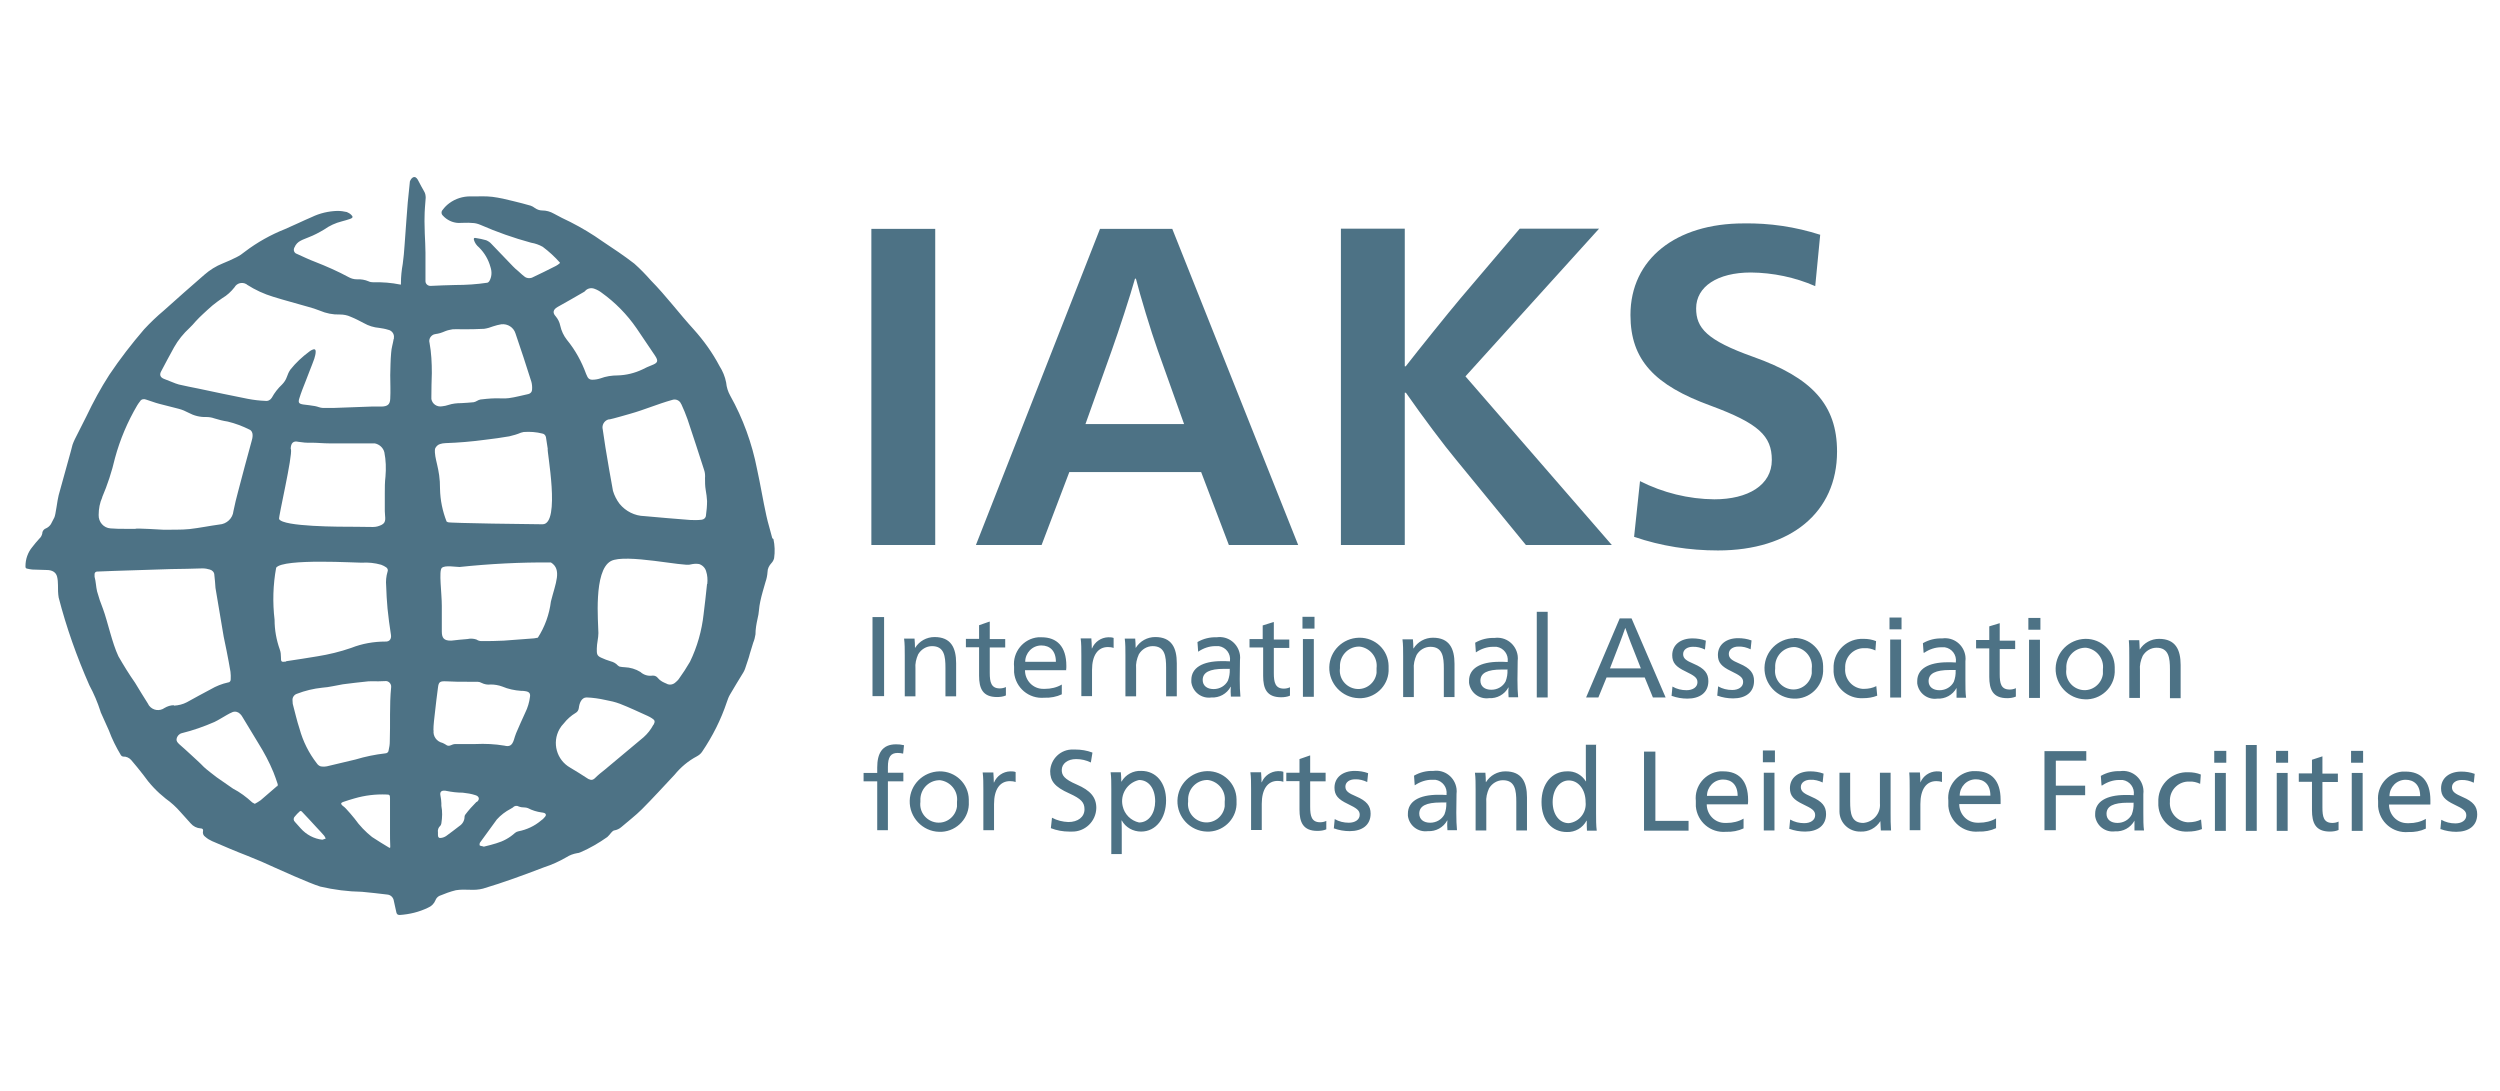<?xml version="1.0" encoding="UTF-8"?>
<svg id="Ebene_1" data-name="Ebene 1" xmlns="http://www.w3.org/2000/svg" viewBox="0 0 110 48">
  <defs>
    <style>
      .cls-1, .cls-2 {
        fill: #4d7285;
      }

      .cls-2 {
        fill-rule: evenodd;
      }
    </style>
  </defs>
  <g id="Zeichenfläche_9" data-name="Zeichenfläche 9">
    <g id="Gruppe_1879" data-name="Gruppe 1879">
      <path id="Pfad_236" data-name="Pfad 236" class="cls-1" d="m33.98,23.68c-.08-.33-.19-.66-.26-.99-.15-.68-.26-1.37-.41-2.05-.22-1.13-.62-2.23-1.18-3.23-.1-.18-.16-.37-.18-.58-.05-.26-.15-.5-.29-.72-.31-.59-.7-1.13-1.14-1.62-.64-.7-1.21-1.47-1.88-2.15-.23-.26-.47-.51-.73-.74-.45-.35-.92-.66-1.4-.98-.45-.32-.92-.6-1.41-.85-.25-.12-.5-.24-.73-.37-.16-.09-.33-.14-.52-.14-.11,0-.22-.04-.32-.11-.05-.04-.12-.08-.18-.1-.25-.07-.5-.14-.76-.2-.31-.08-.62-.15-.93-.19-.32-.04-.64-.01-.96-.02-.34,0-.66.1-.93.3-.11.08-.21.18-.29.29-.07.07-.07.18,0,.25,0,0,0,0,0,0,.18.2.43.32.69.33.2,0,.4-.02.59,0,.13,0,.25.03.37.08.73.32,1.47.58,2.24.79.18.03.35.09.51.18.28.21.53.44.76.7,0,.01-.02.02-.02.03-.05.04-.1.08-.16.11-.35.18-.7.35-1.06.52-.07.02-.15.03-.23,0-.08-.01-.32-.25-.38-.3-.08-.06-.15-.13-.22-.2-.32-.33-.63-.66-.95-.99-.06-.07-.14-.12-.23-.16-.15-.04-.31-.08-.47-.1-.06-.01-.08.01-.07.08.04.14.12.25.23.34.24.24.41.53.5.86.07.21.06.43-.05.62-.02.03-.05.06-.09.07-.46.07-.93.1-1.4.1-.37.01-.74.02-1.1.04-.12,0-.22-.09-.22-.21,0,0,0-.02,0-.03v-1.22c0-.28-.02-.55-.03-.83,0-.25-.02-.49-.01-.74,0-.28.03-.57.05-.85,0-.1-.02-.2-.07-.28-.09-.15-.17-.31-.25-.46-.04-.08-.1-.18-.19-.17s-.16.11-.19.21c0,0,0,.02,0,.03-.03.29-.06.59-.09.88-.02.26-.04.52-.06.78-.03.37-.05.73-.08,1.1-.02.27-.04.55-.08.82-.05.28-.08.56-.08.84,0,.02,0,.04,0,.07-.01,0-.02,0-.03,0-.39-.08-.79-.11-1.19-.1-.07,0-.14-.01-.2-.04-.16-.07-.34-.1-.52-.09-.12,0-.24-.03-.35-.09-.48-.26-.98-.48-1.49-.68-.27-.1-.53-.23-.8-.35-.1-.03-.16-.14-.12-.25,0-.01.01-.03.02-.04.05-.13.15-.23.27-.29.11-.06.24-.1.35-.15.24-.09.46-.21.68-.34.24-.17.5-.29.78-.36.12-.03.25-.07.37-.11s.13-.1.04-.18c-.05-.05-.12-.09-.19-.12-.13-.03-.27-.05-.41-.05-.39.01-.78.1-1.13.27-.4.17-.78.36-1.18.53-.63.25-1.22.58-1.76.99-.12.1-.24.18-.38.25-.2.1-.4.19-.6.27-.3.12-.57.29-.81.5-.6.52-1.2,1.05-1.79,1.58-.3.25-.59.53-.86.82-.55.64-1.06,1.3-1.53,2-.38.59-.71,1.2-1.01,1.83-.17.34-.34.67-.51,1.01-.04.08-.07.16-.1.24-.03.09-.04.18-.07.27-.18.65-.36,1.3-.54,1.95-.06.22-.13.87-.19.98-.05.1-.1.2-.15.29-.05.08-.12.14-.2.18-.1.03-.18.12-.18.23-.02.09-.06.17-.13.23-.11.12-.21.24-.31.37-.2.24-.3.54-.3.84,0,.05,0,.1.07.11.08.02.15.03.23.04.21.01.42.01.63.02.25,0,.41.1.46.29.03.12.04.25.04.38,0,.18,0,.36.03.54.34,1.32.8,2.61,1.35,3.86.2.37.36.75.49,1.15,0,.02.01.04.02.06.12.26.23.52.35.78.14.38.32.74.53,1.09.02.03.05.05.09.06.14-.01.27.05.36.15.18.21.36.43.53.65.28.4.61.75.99,1.05.24.17.46.37.65.59.15.17.3.33.45.5.11.13.27.21.44.22.09,0,.12.05.1.13-.02.09.02.19.1.24.09.08.19.14.3.19.51.22,1.02.44,1.54.64.55.22.73.3,1.21.52.04.02,1.57.71,2.01.84.6.14,1.22.22,1.84.23.37.03.73.08,1.1.12.16.01.28.13.3.29.03.17.08.33.11.5.02.08.06.11.15.11.43-.03.85-.13,1.24-.32.15-.06.27-.18.33-.33.03-.08.09-.15.17-.19.24-.1.48-.19.73-.25.2-.03.4-.03.6-.02.2.01.4,0,.59-.05.91-.27,1.8-.6,2.69-.94.34-.11.67-.26.98-.44.14-.09.3-.15.47-.18.05,0,.1-.02.15-.04.42-.18.81-.41,1.18-.67.06-.06.12-.12.17-.19.04-.04.08-.09.13-.1.12-.02.23-.07.32-.15.3-.26.62-.5.9-.78.49-.49.96-1.01,1.44-1.52.27-.33.6-.61.98-.81.09-.05.17-.11.23-.2.46-.68.83-1.41,1.09-2.19.04-.12.08-.23.14-.33.19-.33.39-.65.59-.98.03-.05.05-.1.07-.15.04-.13.09-.26.13-.39.03-.09.06-.18.08-.27.05-.16.1-.33.15-.49.05-.12.08-.24.1-.37,0-.23.04-.45.09-.68.07-.25.06-.51.12-.76.06-.29.15-.58.23-.86.05-.14.08-.29.09-.44,0-.15.07-.28.17-.39.06-.06.1-.14.12-.22.04-.28.03-.56-.03-.84m-29.54-1.83c.24-.56.43-1.14.57-1.74.22-.81.55-1.59.98-2.32.03-.06.08-.11.12-.17.05-.09.16-.12.26-.08.2.06.39.14.59.19.28.08.58.14.86.22.15.04.29.1.42.17.24.13.51.2.79.19.12,0,.24.02.35.06.19.06.39.11.59.14.33.08.65.2.95.35.21.09.14.38.1.51-.2.73-.4,1.47-.59,2.2-.08.29-.15.59-.21.88-.03.32-.3.57-.62.59-.44.06-.87.15-1.31.2-.38.04-.76.02-1.13.03-.05,0-1.25-.08-1.25-.04h-.44c-.22,0-.44,0-.66-.02-.3-.02-.53-.28-.52-.59,0-.27.05-.54.16-.78m3.15,9.15c-.15,0-.29.05-.41.12-.22.16-.52.11-.68-.1-.02-.02-.03-.05-.04-.07-.2-.31-.39-.63-.58-.94-.26-.37-.5-.76-.73-1.16-.28-.59-.47-1.52-.68-2.09-.1-.25-.19-.51-.26-.77-.05-.21-.05-.43-.11-.64,0-.04,0-.08,0-.12,0-.06.05-.11.11-.11.56-.03,3.14-.1,3.26-.11.46,0,.92-.02,1.38-.03.11,0,.22.02.32.05.11.03.2.12.2.24.02.19.04.38.05.57l.36,2.14c.04.21.09.42.13.63.06.31.12.61.17.92.01.11.02.23.01.34,0,.07-.05.13-.12.13-.27.06-.52.16-.76.3-.35.18-.7.38-1.05.57-.17.09-.37.14-.57.15m4.55,3.53c-.24.21-.48.42-.73.63-.08.06-.17.11-.26.16-.04-.02-.08-.04-.11-.06-.26-.24-.54-.45-.85-.61-.24-.17-.48-.33-.72-.5-.05-.04-.46-.35-.56-.45-.18-.19-.39-.37-.58-.55-.16-.15-.33-.3-.5-.45-.07-.07-.14-.13-.12-.24.02-.12.11-.22.23-.25.49-.12.97-.29,1.43-.49.19-.09.37-.21.55-.31.08-.05.17-.09.26-.13.12-.04.25,0,.33.09.04.04.08.09.11.15.23.38.46.76.69,1.14.25.4.48.83.66,1.27.07.17.13.35.19.53,0,.04,0,.07-.03.1m.39-5.5c-.21.03-.22.01-.22-.2,0-.11-.01-.22-.05-.33-.15-.42-.23-.86-.23-1.31-.09-.76-.07-1.53.07-2.29.31-.42,3.62-.21,3.76-.22.29-.02.58.01.86.09.08.03.16.07.23.12.06.05.08.12.05.19-.06.2-.08.41-.06.62.01.33.03.67.06,1,.04.39.09.77.15,1.15.03.18-.06.31-.24.3-.52,0-1.03.09-1.51.28-.49.17-.99.29-1.49.37-.45.08-.9.14-1.34.21h-.02Zm.21-9.35c0-.28.13-.37.33-.32.19.03.38.05.57.04.27,0,.54.03.81.03s.54,0,.81,0c.17,0,.34,0,.5,0,.07,0,.52,0,.68,0,.2.04.37.19.42.39.07.35.08.71.05,1.07-.03.24-.03.49-.03.73,0,.26,0,.52,0,.79s.1.49-.15.61c-.29.13-.33.08-1.09.08s-3.23,0-3.41-.34c-.04-.07.6-2.78.52-3.08m1.39,17.19c-.37-.04-.71-.22-.96-.5-.09-.09-.16-.19-.25-.28-.07-.06-.08-.16-.02-.23.07-.09.15-.17.24-.25.01-.01.06,0,.07.01.23.24.45.48.67.72.11.12.22.23.32.35.03.04.05.08.07.13l-.15.05m2.99.34l-.03.02c-.26-.16-.52-.31-.77-.48-.29-.23-.55-.5-.77-.81-.12-.15-.25-.3-.38-.44-.04-.05-.1-.09-.15-.13-.02-.02-.06-.06-.06-.09s.05-.06.08-.07c.17-.06.34-.11.51-.16.45-.13.92-.19,1.4-.17.14,0,.16.02.16.17,0,.5,0,1,0,1.5,0,.2,0,.4.01.59,0,.02,0,.04,0,.07m-.02-4.66c0,.13-.02.25-.05.38,0,.08-.07.14-.15.14-.44.05-.88.14-1.31.27-.42.1-.84.2-1.26.3-.07.01-.14.02-.21.01-.09,0-.18-.06-.23-.14-.35-.45-.61-.97-.76-1.52-.12-.36-.2-.73-.3-1.1,0-.05-.01-.1-.01-.16-.01-.12.07-.24.19-.28.36-.14.74-.23,1.12-.27.31-.02.6-.1.91-.15.37-.05.75-.09,1.12-.13.14-.01.28,0,.43,0h0s.3-.01.3-.01c.13-.02.25.08.27.21,0,.02,0,.04,0,.06-.08.8-.03,1.6-.06,2.39m.17-17.71c-.03.2-.1.4-.11.61-.03.32-.03.65-.04.98,0,.35.02.69,0,1.04-.01.25-.12.33-.37.34h-.45c-.55.02-1.1.04-1.64.06-.17,0-.34,0-.51,0-.11,0-.22-.06-.34-.08-.17-.03-.34-.05-.51-.07-.2-.03-.24-.08-.18-.27.08-.26.18-.51.28-.76.12-.33.26-.65.38-.99.03-.1.06-.21.06-.31,0-.09-.04-.12-.12-.09-.06.02-.11.05-.16.09-.31.23-.59.49-.83.79-.07.1-.12.21-.16.33-.04.12-.12.24-.21.33-.18.17-.33.36-.45.58-.06.1-.17.16-.29.14-.26-.01-.51-.04-.77-.09-.73-.14-1.45-.3-2.17-.45-.29-.06-.57-.11-.86-.18-.1-.03-.19-.06-.28-.1-.13-.05-.25-.1-.38-.15-.15-.06-.2-.17-.13-.31.19-.36.38-.72.58-1.08.18-.32.41-.6.68-.85.1-.09.18-.19.27-.29.1-.11.21-.22.32-.32.14-.13.28-.26.42-.38.14-.11.28-.22.43-.32.21-.12.39-.29.54-.48.1-.18.33-.24.51-.14.01,0,.03.02.04.03.36.23.75.41,1.15.53.51.16,1.02.29,1.53.44.18.05.35.1.52.17.28.12.58.18.88.17.17,0,.33.03.48.1.2.08.39.18.58.28.21.12.44.19.68.21.13.02.26.04.38.08.17.03.29.19.26.36,0,.01,0,.03,0,.04m12.65,2.88c.1.21.19.44.27.66.25.74.49,1.49.73,2.23.04.11.05.24.04.36,0,.17,0,.35.03.52.03.16.05.33.06.49,0,.21-.02.43-.05.64-.01.1-.09.17-.19.18-.17.02-.34.02-.51.01-.67-.05-1.34-.11-2.01-.17-.42-.01-.82-.21-1.09-.54-.13-.17-.23-.37-.29-.57-.01-.03-.32-1.8-.33-1.9-.04-.27-.08-.53-.12-.8-.05-.19.06-.38.24-.44.03,0,.06-.01.08-.01.08-.01.85-.23.88-.24.64-.18,1.21-.43,1.85-.61.16-.06.34.02.4.18,0,0,0,0,0,0m-5.44-4.27c.38-.21.76-.43,1.14-.65.03-.01.05-.03.07-.05.1-.12.27-.16.42-.1.11.04.22.1.31.17.6.43,1.12.96,1.54,1.57.27.4.54.8.81,1.2.16.24.12.32-.14.42-.14.05-.28.12-.42.19-.34.16-.71.25-1.08.26-.26,0-.52.04-.76.13-.12.04-.24.06-.37.06-.08,0-.16-.04-.2-.12-.02-.04-.04-.08-.06-.13-.2-.55-.48-1.06-.85-1.51-.14-.18-.24-.39-.29-.62-.03-.15-.1-.29-.2-.41-.15-.16-.11-.3.08-.41m-.66,5.57c.07.01.13.07.15.15.03.17.05.34.08.52-.06,0,.59,3.32-.23,3.32-.41,0-4.11-.05-4.16-.09-.02-.01-.04-.02-.06-.03-.18-.46-.28-.94-.29-1.44.01-.9-.27-1.33-.22-1.76.04-.1.12-.18.22-.21.07-.02.15-.04.23-.04.59-.02,1.18-.07,1.77-.15.35-.04.7-.09,1.05-.15.17-.04.35-.09.51-.16.04-.01.08-.02.12-.03.28-.02.56,0,.83.07m-4.89-1.65c0-.34.01-.68.02-1.01,0-.45-.02-.89-.1-1.33-.05-.16.05-.33.21-.38.02,0,.04,0,.05-.01.07-.01.13-.02.2-.04.08-.02.16-.06.24-.09.1-.04.21-.06.32-.08.13-.01.27,0,.4,0,.33,0,.65,0,.98-.02.14-.02.27-.06.4-.11.12-.04.24-.07.36-.09.28-.03.54.14.62.4.24.71.48,1.42.7,2.13.03.11.04.23.03.35,0,.09-.07.17-.16.19-.28.06-.57.14-.86.18-.21.03-.43,0-.64.01-.15,0-.56.04-.61.05-.05.01-.1.03-.15.06-.05.03-.1.05-.15.06-.18.02-.37.03-.55.04-.19,0-.38.02-.56.08-.09.03-.18.05-.28.06-.22.04-.43-.1-.47-.32,0-.04,0-.09,0-.13m.09,14.72c0-.27.04-.55.07-.82.04-.35.08-.71.13-1.07.03-.26.09-.29.36-.28.31.02.63.02.94.02.15,0,.3,0,.44,0,.06,0,.13.02.18.05.12.06.26.09.4.07.17,0,.35.03.51.09.26.11.54.17.83.19.07,0,.14,0,.22.02.14.03.19.1.17.24-.03.24-.1.48-.21.7-.14.3-.27.6-.4.9-.04.1-.07.2-.1.3-.08.24-.19.31-.42.25-.42-.07-.84-.09-1.27-.07h-.88c-.08,0-.15.03-.22.06-.07.03-.14.02-.2-.03-.05-.03-.1-.06-.15-.08-.26-.06-.43-.3-.39-.56m1.89,3.15c-.18.18-.35.37-.5.57-.02.03-.03.06-.03.09,0,.17-.09.32-.23.41-.19.15-.38.29-.57.43-.07.05-.15.08-.23.09-.1.02-.14-.03-.14-.12v-.12c-.02-.11.02-.22.1-.29.03-.03.04-.07.05-.11.04-.26.05-.52,0-.77,0-.04,0-.08,0-.11,0-.11-.02-.23-.04-.34-.03-.14.02-.22.16-.22.03,0,.06,0,.09.01.24.05.49.08.73.08.19.02.38.05.56.11.17.05.2.19.06.3m2.91.75s-.06.05-.09.07c-.28.24-.63.4-.99.47-.05.01-.1.03-.15.07-.24.22-.52.37-.83.46-.18.06-.37.1-.56.15v-.02s-.02,0-.03,0c-.05-.01-.12-.02-.14-.05,0-.05,0-.1.04-.14.24-.33.48-.66.72-.99.17-.19.38-.35.61-.47.03-.02.07-.04.1-.06.07-.08.18-.09.26-.04.08.03.16.04.24.04.05,0,.11.01.16.03.19.1.39.16.6.19.08.01.18.02.19.11,0,.06-.08.12-.12.17m-.23-7.97c-.06.01-.11.02-.17.03-.44.03-.89.07-1.33.1-.33.02-.67.02-1,.02-.07,0-.15-.03-.21-.07-.12-.04-.26-.05-.39-.02-.24.02-.47.04-.71.07h-.03c-.29,0-.39-.11-.39-.4,0-.38,0-.76,0-1.13,0-.56-.14-1.54,0-1.67s.61-.04.78-.04c1.33-.14,2.68-.21,4.02-.2.5.31.2.92,0,1.72-.07.57-.27,1.12-.58,1.6m5.09,3.82c-.11.21-.26.4-.43.55-.57.48-1.14.95-1.71,1.43-.14.11-.28.22-.41.35-.13.14-.23.09-.25.08-.03-.01-.07-.02-.09-.04-.25-.17-.51-.32-.77-.48-.6-.34-.81-1.1-.47-1.7.05-.09.12-.18.19-.25.14-.18.32-.34.52-.46.08-.04.13-.13.14-.22.02-.19.11-.46.34-.46.28.01.55.05.82.11.22.04.44.09.65.17.41.16.81.35,1.21.53.07.03.14.07.2.11.13.08.14.14.07.28m2.35-6.19c-.05.44-.09.88-.15,1.32-.08.73-.28,1.44-.6,2.1-.15.26-.32.52-.5.77-.04.05-.08.09-.13.13-.11.11-.28.14-.41.06-.06-.03-.13-.05-.19-.09-.07-.04-.13-.09-.18-.15-.05-.07-.13-.11-.21-.11,0,0-.02,0-.03,0-.19.03-.39-.03-.53-.16-.21-.13-.45-.2-.7-.21-.06,0-.12-.01-.18-.02-.04,0-.09-.03-.12-.06-.08-.09-.19-.15-.31-.18-.14-.04-.29-.1-.42-.16-.2-.09-.19-.18-.19-.4s.07-.46.07-.68c0-.44-.23-2.75.55-3.17.63-.34,3.27.26,3.5.15.13-.03.25-.04.38-.02.15.05.27.17.31.32.06.18.07.37.05.56"/>
      <path id="Pfad_237" data-name="Pfad 237" class="cls-2" d="m38.9,30.63h-.51v-3.48h.51v3.48Zm1.36-2.13h.01c.18-.29.5-.47.85-.47.72,0,.95.47.95,1.15v1.46h-.47v-1.26c0-.5-.05-.95-.59-.95-.25,0-.48.14-.61.36-.09.2-.14.41-.12.63v1.22h-.47v-1.79c0-.27,0-.54-.03-.75h.46c.01.11.02.27.02.41m3.29-1.15v.76h.68v.37h-.68v1.12c0,.4.06.68.44.68.09,0,.19-.02.27-.06v.37c-.11.05-.25.07-.39.07-.64,0-.79-.39-.79-.94v-1.25h-.58v-.37h.58v-.6l.46-.16Zm3.37,2.13h-1.82c0,.45.35.82.8.82.03,0,.05,0,.08,0,.26,0,.52-.06.74-.19v.43c-.23.11-.5.16-.77.15-.68.06-1.27-.44-1.33-1.12,0-.08,0-.16,0-.24-.07-.65.41-1.24,1.06-1.3.05,0,.1,0,.15,0,.67,0,1.09.4,1.09,1.26,0,.05,0,.13-.01.18m-1.8-.36h1.35c0-.49-.27-.72-.64-.72-.4,0-.71.33-.71.72m2.93-.59h.01c.12-.29.4-.48.71-.49.08,0,.17,0,.24.03v.44c-.08-.03-.17-.04-.25-.04-.44,0-.7.36-.7,1.01v1.15h-.47v-1.79c0-.27,0-.54-.03-.75h.47c.01.14.02.29.02.43m1.93-.02h.01c.18-.29.5-.47.85-.47.72,0,.95.47.95,1.15v1.46h-.47v-1.26c0-.5-.05-.95-.59-.95-.25,0-.48.14-.61.36-.09.2-.14.41-.12.63v1.22h-.47v-1.79c0-.27,0-.54-.03-.75h.46c.01.11.02.27.02.41m2.75.16l-.03-.42c.26-.15.55-.22.85-.21.5-.07.95.28,1.02.78.01.08.01.15,0,.23,0,.32-.01.72-.01.83,0,.28.01.58.03.77h-.42s-.01-.13-.01-.21,0-.15.01-.22h-.01c-.17.31-.5.49-.85.47-.43.06-.82-.24-.88-.67,0-.03,0-.07,0-.1,0-.53.48-.83,1.34-.83.1,0,.24,0,.36.01v-.02c.04-.31-.17-.6-.49-.65-.05,0-.11,0-.16,0-.26,0-.52.09-.74.24m1.39.76c-.06,0-.14,0-.26,0-.63,0-.94.15-.94.49,0,.25.19.4.48.4.27,0,.51-.14.63-.37.06-.16.09-.33.08-.5m1.94-2.07v.76h.68v.37h-.68v1.11c0,.4.06.68.44.68.09,0,.19-.02.27-.06v.37c-.11.05-.25.07-.39.07-.64,0-.79-.39-.79-.94v-1.25h-.6v-.37h.58v-.6l.48-.15Zm1.79.28h-.53v-.52h.53v.52Zm-.03,3h-.48v-2.54h.48v2.54Zm2-2.6c.7-.01,1.28.54,1.29,1.24,0,.03,0,.07,0,.1.04.69-.5,1.28-1.19,1.32-.04,0-.09,0-.13,0-.73-.02-1.31-.64-1.29-1.37.02-.71.59-1.27,1.3-1.29m-.02.39c-.47.02-.83.42-.81.89,0,.02,0,.04,0,.06-.06.45.26.85.7.91.45.06.85-.26.91-.7,0-.07,0-.14,0-.21.06-.47-.28-.89-.74-.95-.02,0-.05,0-.07,0m2.43.08h.01c.18-.29.5-.47.85-.47.72,0,.95.47.95,1.15v1.46h-.47v-1.26c0-.5-.05-.95-.59-.95-.25,0-.48.14-.61.36-.09.2-.14.41-.12.63v1.22h-.47v-1.79c0-.27,0-.54-.03-.75h.46c.01.11.02.27.02.41m2.75.16l-.03-.42c.26-.15.55-.22.85-.21.5-.07.95.28,1.02.78.01.08.01.15,0,.23,0,.32-.01.72-.01.83,0,.28.01.58.03.77h-.42s-.01-.13-.01-.21,0-.15.01-.22h-.01c-.17.31-.5.49-.85.47-.43.06-.82-.24-.88-.67,0-.03,0-.07,0-.1,0-.53.48-.83,1.34-.83.1,0,.24,0,.36.01v-.02c.04-.31-.17-.6-.49-.65-.05,0-.11,0-.16,0-.26,0-.52.09-.74.24m1.39.76c-.06,0-.14,0-.26,0-.63,0-.94.15-.94.49,0,.25.19.4.48.4.27,0,.51-.14.63-.37.06-.16.09-.33.08-.5m1.77,1.21h-.48v-3.77h.48v3.77Zm3.69-3.48l1.5,3.48h-.56l-.36-.88h-1.68l-.36.88h-.54l1.48-3.48h.52Zm.41,2.2l-.45-1.14c-.06-.15-.17-.46-.23-.63h-.01c-.06.17-.17.48-.23.63l-.44,1.14h1.36Zm1.35,1.22l.04-.42c.19.11.4.16.62.16.27,0,.48-.13.48-.35,0-.2-.14-.29-.53-.48-.42-.2-.58-.38-.58-.71,0-.46.37-.74.89-.74.2,0,.4.03.59.1l-.04.39c-.17-.08-.35-.13-.54-.12-.23,0-.42.12-.42.32s.14.29.47.43c.47.2.64.42.64.76,0,.51-.38.77-.92.77-.24,0-.47-.04-.69-.12m2,0l.04-.42c.19.11.4.16.62.16.27,0,.48-.13.48-.35,0-.2-.14-.29-.53-.48-.42-.2-.58-.38-.58-.71,0-.46.37-.74.89-.74.2,0,.4.03.59.1l-.04.39c-.17-.08-.35-.13-.54-.12-.23,0-.42.12-.42.32s.14.29.47.43c.47.2.64.42.64.76,0,.51-.38.77-.92.77-.24,0-.47-.04-.69-.12m3.36-2.54c.7-.01,1.28.54,1.29,1.24,0,.03,0,.07,0,.1.04.69-.48,1.29-1.17,1.33-.04,0-.08,0-.12,0-.73-.02-1.31-.64-1.29-1.37.02-.71.59-1.27,1.3-1.29m-.02.39c-.47.02-.83.42-.81.89,0,.02,0,.04,0,.06-.06.45.26.85.7.91s.85-.26.91-.7c0-.07,0-.14,0-.21.06-.47-.28-.89-.74-.95-.02,0-.05,0-.07,0m3.64-.27l-.03.42c-.15-.07-.31-.11-.47-.1-.46-.02-.84.34-.86.79,0,.03,0,.06,0,.09-.04.46.3.87.76.91.03,0,.05,0,.08,0,.18,0,.37-.04.53-.12l.04.42c-.2.08-.41.11-.62.11-.68.04-1.26-.48-1.3-1.15,0-.05,0-.1,0-.15-.03-.69.5-1.27,1.19-1.31.05,0,.09,0,.14,0,.18,0,.37.03.54.1m1.12-.52h-.53v-.52h.53v.52Zm-.02,3h-.48v-2.55h.48v2.55Zm.99-1.97l-.03-.42c.26-.15.55-.22.85-.21.5-.07.95.28,1.02.78.01.08.01.15,0,.23,0,.32,0,.72,0,.83,0,.28,0,.58.03.77h-.42s0-.13,0-.21,0-.15,0-.22h0c-.17.31-.5.49-.85.47-.43.06-.82-.24-.88-.67,0-.03,0-.07,0-.1,0-.53.48-.83,1.34-.83.1,0,.24,0,.36.01v-.02c.04-.31-.17-.6-.49-.65-.05,0-.11,0-.16,0-.26,0-.52.09-.74.24m1.39.76c-.05,0-.15,0-.26,0-.63,0-.94.15-.94.49,0,.25.19.4.48.4.27,0,.51-.14.63-.37.06-.16.09-.33.08-.5m1.94-2.07v.76h.68v.37h-.68v1.1c0,.4.05.68.44.68.09,0,.19-.02.27-.06v.37c-.11.05-.25.07-.38.07-.64,0-.79-.39-.79-.94v-1.25h-.58v-.37h.58v-.6l.46-.14Zm1.79.28h-.53v-.52h.53v.52Zm-.02,3h-.48v-2.56h.48v2.56Zm2-2.6c.7-.01,1.28.54,1.29,1.24,0,.03,0,.07,0,.1.04.69-.5,1.28-1.19,1.32-.04,0-.08,0-.12,0-.73-.02-1.31-.64-1.29-1.37.02-.71.59-1.27,1.3-1.29m-.02.39c-.47.02-.83.42-.81.89,0,.02,0,.04,0,.06-.06.45.26.85.7.91s.85-.26.91-.7c0-.07,0-.14,0-.21.06-.47-.28-.89-.74-.95-.02,0-.05,0-.07,0m2.43.08h0c.18-.29.5-.47.85-.47.72,0,.95.47.95,1.15v1.46h-.47v-1.27c0-.5-.05-.95-.59-.95-.25,0-.48.14-.61.36-.09.2-.14.41-.12.63v1.22h-.47v-1.79c0-.27,0-.54-.02-.75h.46c0,.11.02.27.02.41m-54.37,4.2l-.04.38c-.08-.02-.16-.03-.24-.03-.31,0-.43.18-.43.62v.25h.68v.38h-.68v2.15h-.47v-2.15h-.6v-.37h.6v-.24c0-.61.21-1.02.83-1.02.12,0,.23.01.35.04m1.56,1.15c.7-.01,1.28.54,1.29,1.24,0,.03,0,.07,0,.1.04.69-.5,1.28-1.19,1.32-.04,0-.08,0-.12,0-.73-.02-1.31-.64-1.29-1.37.02-.71.59-1.27,1.3-1.29m-.02.39c-.47.02-.83.42-.81.89,0,.02,0,.04,0,.06-.06.45.26.85.7.91.45.06.85-.26.91-.7,0-.07,0-.14,0-.21.06-.47-.28-.89-.74-.95-.02,0-.05,0-.07,0m2.43.1h.01c.12-.29.4-.48.71-.49.08,0,.17,0,.24.03v.44c-.08-.03-.17-.04-.25-.04-.44,0-.7.36-.7,1.01v1.15h-.47v-1.79c0-.27,0-.54-.03-.75h.47c.01.14.02.29.02.43m4.34-1.3l-.07.43c-.2-.1-.42-.15-.65-.15-.37,0-.63.2-.63.48,0,.23.1.4.66.64.6.26.86.56.86,1.03-.01.59-.5,1.06-1.09,1.04-.03,0-.07,0-.1,0-.28,0-.55-.05-.81-.15l.05-.46c.22.12.47.18.72.19.42,0,.71-.22.71-.56,0-.3-.14-.46-.67-.7-.65-.29-.84-.55-.84-.98.02-.54.47-.97,1.01-.95.03,0,.07,0,.1,0,.25,0,.5.04.74.13m.84,4.46v-2.84c0-.27,0-.54-.03-.75h.45c.01.1.02.28.02.41h.01c.18-.31.52-.49.87-.47.65,0,1.09.52,1.09,1.3s-.44,1.37-1.1,1.37c-.35,0-.68-.18-.85-.49h-.01c.01.1.01.48.01.63v.85h-.47Zm1.22-3.25c-.52.12-.84.63-.72,1.15.08.36.36.64.72.72.44,0,.71-.42.71-.93,0-.56-.28-.94-.71-.94m3-.39c.7-.01,1.28.54,1.29,1.24,0,.03,0,.07,0,.1.04.69-.5,1.28-1.19,1.32-.04,0-.08,0-.12,0-.73-.02-1.31-.64-1.29-1.37.02-.71.59-1.27,1.3-1.29m-.02.39c-.47.02-.83.42-.81.89,0,.02,0,.04,0,.06-.06.45.26.85.7.91.45.06.85-.26.91-.7,0-.07,0-.14,0-.21.06-.47-.28-.89-.74-.95-.02,0-.05,0-.07,0m2.43.1h.01c.12-.29.4-.48.71-.49.08,0,.17,0,.24.03v.44c-.08-.03-.17-.04-.25-.04-.44,0-.7.36-.7,1.01v1.15h-.47v-1.79c0-.27,0-.54-.03-.75h.47c.01.14.02.29.02.43m2.14-1.17v.76h.68v.38h-.68v1.12c0,.4.06.68.44.68.09,0,.19-.02.27-.06v.37c-.11.05-.25.07-.39.07-.64,0-.79-.39-.79-.94v-1.25h-.58v-.37h.58v-.6l.46-.16Zm1.04,3.22l.04-.42c.19.11.4.16.62.16.27,0,.48-.13.48-.35,0-.2-.14-.29-.53-.48-.42-.2-.58-.38-.58-.71,0-.46.37-.74.89-.74.2,0,.4.03.59.1l-.04.39c-.17-.08-.35-.13-.54-.12-.23,0-.42.12-.42.32s.14.29.47.43c.47.2.64.42.64.76,0,.51-.38.77-.92.77-.24,0-.47-.04-.69-.12m3.55-1.9l-.03-.42c.26-.15.55-.22.85-.21.5-.07.95.28,1.02.78.01.08.01.15,0,.23,0,.32-.01.72-.01.83,0,.28.01.58.03.77h-.42s-.01-.13-.01-.21,0-.15.01-.22h-.01c-.17.31-.5.49-.85.47-.43.06-.82-.24-.88-.67,0-.03,0-.07,0-.1,0-.53.48-.83,1.34-.83.1,0,.24,0,.36.01v-.02c.04-.31-.17-.6-.49-.65-.05,0-.11,0-.16,0-.26,0-.52.09-.74.24m1.39.76c-.06,0-.14,0-.26,0-.63,0-.94.15-.94.49,0,.25.19.4.48.4.27,0,.51-.14.63-.37.06-.16.09-.33.08-.5m1.74-.92h.01c.18-.29.5-.47.85-.47.72,0,.95.47.95,1.15v1.45h-.47v-1.26c0-.5-.05-.95-.59-.95-.25,0-.48.14-.61.36-.09.2-.14.41-.12.63v1.22h-.47v-1.79c0-.27,0-.54-.03-.75h.46c.01.11.02.27.02.41m4.85-1.63v3c0,.27,0,.55.03.77h-.43c-.01-.13-.01-.27-.01-.44h-.01c-.17.32-.5.51-.86.5-.68,0-1.12-.52-1.12-1.32s.45-1.35,1.12-1.35c.34-.02.65.15.83.44h.01c-.01-.16-.01-.38-.01-.63v-.98h.47Zm-1.2,1.56c-.41,0-.71.41-.71.95s.29.93.71.93c.46-.05.79-.47.74-.93,0,0,0,0,0,0,0-.54-.31-.95-.74-.95m3.81-1.27v3.05h1.46v.43h-1.96v-3.48h.51Zm4.07,2.32h-1.81c0,.45.35.82.8.82.03,0,.05,0,.08,0,.26,0,.52-.06.74-.19v.43c-.23.11-.5.16-.77.15-.68.06-1.27-.44-1.33-1.12,0-.08,0-.16,0-.24-.07-.65.41-1.24,1.06-1.3.05,0,.1,0,.15,0,.67,0,1.09.4,1.09,1.26,0,.05,0,.13-.01.18m-1.8-.36h1.35c0-.49-.27-.72-.64-.72-.4,0-.71.33-.71.72m3-1.48h-.54v-.52h.53v.52Zm-.02,3h-.48v-2.54h.47v2.54Zm.64-.06l.04-.42c.19.11.4.16.62.16.27,0,.48-.13.48-.35,0-.2-.13-.29-.53-.48-.42-.2-.58-.38-.58-.71,0-.46.37-.74.89-.74.2,0,.4.03.59.1l-.04.39c-.17-.08-.35-.13-.54-.12-.23,0-.42.12-.42.32s.15.29.47.43c.47.2.64.42.64.76,0,.51-.38.77-.92.77-.24,0-.47-.04-.69-.12m4-.34h0c-.19.3-.52.48-.88.46-.5.01-.91-.38-.92-.87,0-.05,0-.09,0-.14v-1.58h.47v1.26c0,.53.05.95.58.95.44-.04.77-.42.73-.86,0-.01,0-.02,0-.04v-1.31h.47v1.78c0,.25,0,.51.02.76h-.45c0-.1-.02-.23-.02-.4m1.76-1.71h0c.12-.29.4-.48.71-.49.08,0,.17,0,.24.03v.44c-.08-.03-.17-.04-.25-.04-.44,0-.7.36-.7,1.01v1.15h-.47v-1.79c0-.27,0-.54-.02-.75h.47c.01.14.02.29.02.43m3.52.96h-1.81c0,.45.35.82.8.82.03,0,.05,0,.08,0,.26,0,.52-.06.74-.19v.43c-.23.11-.5.16-.77.15-.68.06-1.27-.44-1.33-1.12,0-.08,0-.16,0-.24-.07-.65.41-1.24,1.06-1.3.05,0,.1,0,.15,0,.67,0,1.09.4,1.09,1.26,0,.05,0,.13,0,.18m-1.8-.36h1.35c0-.49-.27-.72-.64-.72-.4,0-.71.33-.71.72m4.23,1.52h-.5v-3.48h1.84v.42h-1.34v1.1h1.29v.42h-1.29v1.53Zm2.01-1.97l-.03-.42c.26-.15.55-.22.85-.21.5-.07.95.28,1.02.78.01.08.01.15,0,.23,0,.32,0,.72,0,.83,0,.28,0,.58.03.77h-.42s0-.13,0-.21,0-.15,0-.22h0c-.17.31-.5.49-.85.47-.43.06-.82-.24-.88-.67,0-.03,0-.07,0-.1,0-.53.48-.83,1.34-.83.1,0,.24,0,.36.01v-.02c.04-.31-.17-.6-.49-.65-.05,0-.11,0-.16,0-.26,0-.52.09-.74.24m1.39.76c-.05,0-.15,0-.26,0-.63,0-.94.15-.94.49,0,.25.19.4.48.4.27,0,.51-.14.63-.37.06-.16.09-.33.08-.5m2.96-1.27l-.03.42c-.15-.07-.31-.11-.47-.1-.46-.02-.84.34-.86.79,0,.03,0,.06,0,.09-.04.46.3.87.76.91.03,0,.05,0,.08,0,.18,0,.37-.04.53-.12l.04.42c-.2.08-.41.11-.62.11-.68.04-1.26-.48-1.3-1.15,0-.05,0-.1,0-.15-.03-.69.5-1.27,1.19-1.31.05,0,.09,0,.14,0,.18,0,.37.03.54.1m1.12-.52h-.53v-.52h.53v.52Zm-.02,3h-.48v-2.55h.48v2.55Zm1.36,0h-.48v-3.78h.48v3.78Zm1.38-3h-.53v-.52h.53v.52Zm-.02,3h-.48v-2.55h.48v2.55Zm1.53-3.28v.76h.68v.37h-.68v1.12c0,.4.05.68.44.68.09,0,.19-.02.27-.06v.37c-.11.05-.25.07-.38.07-.64,0-.79-.39-.79-.94v-1.25h-.58v-.37h.58v-.6l.46-.15Zm1.79.28h-.53v-.52h.53v.52Zm-.02,3h-.48v-2.55h.48v2.55Zm2.97-1.16h-1.81c0,.45.35.82.8.82.03,0,.05,0,.08,0,.26,0,.52-.06.74-.19v.43c-.23.11-.5.16-.77.15-.68.06-1.27-.44-1.33-1.12,0-.08,0-.16,0-.24-.07-.65.41-1.24,1.06-1.3.05,0,.1,0,.15,0,.67,0,1.09.4,1.09,1.26,0,.05,0,.13,0,.18m-1.8-.36h1.35c0-.49-.27-.72-.64-.72-.4,0-.71.33-.71.72m2.24,1.46l.04-.42c.19.11.4.16.62.16.27,0,.48-.13.48-.35,0-.2-.13-.29-.53-.48-.42-.2-.58-.38-.58-.71,0-.46.37-.74.89-.74.2,0,.4.03.59.1l-.04.39c-.17-.08-.35-.13-.54-.12-.23,0-.42.12-.42.32s.15.29.47.43c.47.2.64.42.64.76,0,.51-.38.77-.92.77-.24,0-.47-.04-.69-.12"/>
      <path id="Pfad_238" data-name="Pfad 238" class="cls-2" d="m38.34,10.07h2.81v13.91h-2.81v-13.91Zm13.24,0l5.54,13.91h-3.05l-1.22-3.21h-5.8l-1.22,3.21h-2.89l5.46-13.91h3.17Zm.52,8.59l-1.16-3.25c-.3-.84-.78-2.43-.96-3.15h-.04c-.2.72-.72,2.31-1.02,3.15l-1.16,3.25h4.33Zm9.71-1.38v6.7h-2.81v-13.92h2.81v6.06h.04c.56-.72,1.87-2.35,2.41-2.99l2.61-3.07h3.49l-5.88,6.5,6.44,7.42h-3.78l-3.07-3.75c-.52-.62-1.47-1.89-2.21-2.95h-.04Zm18.28-6.96l-.22,2.27c-.89-.39-1.86-.59-2.83-.6-1.47,0-2.41.62-2.41,1.58,0,.86.46,1.4,2.51,2.13,2.59.92,3.69,2.11,3.69,4.17,0,2.67-2.03,4.35-5.24,4.35-1.25,0-2.5-.19-3.69-.6l.26-2.45c1.01.51,2.13.79,3.27.8,1.48,0,2.53-.62,2.53-1.73,0-1.06-.58-1.61-2.69-2.39-2.47-.9-3.53-2.01-3.53-3.99,0-2.47,2.01-4.03,4.98-4.03,1.14-.02,2.28.15,3.37.5"/>
    </g>
  </g>
</svg>